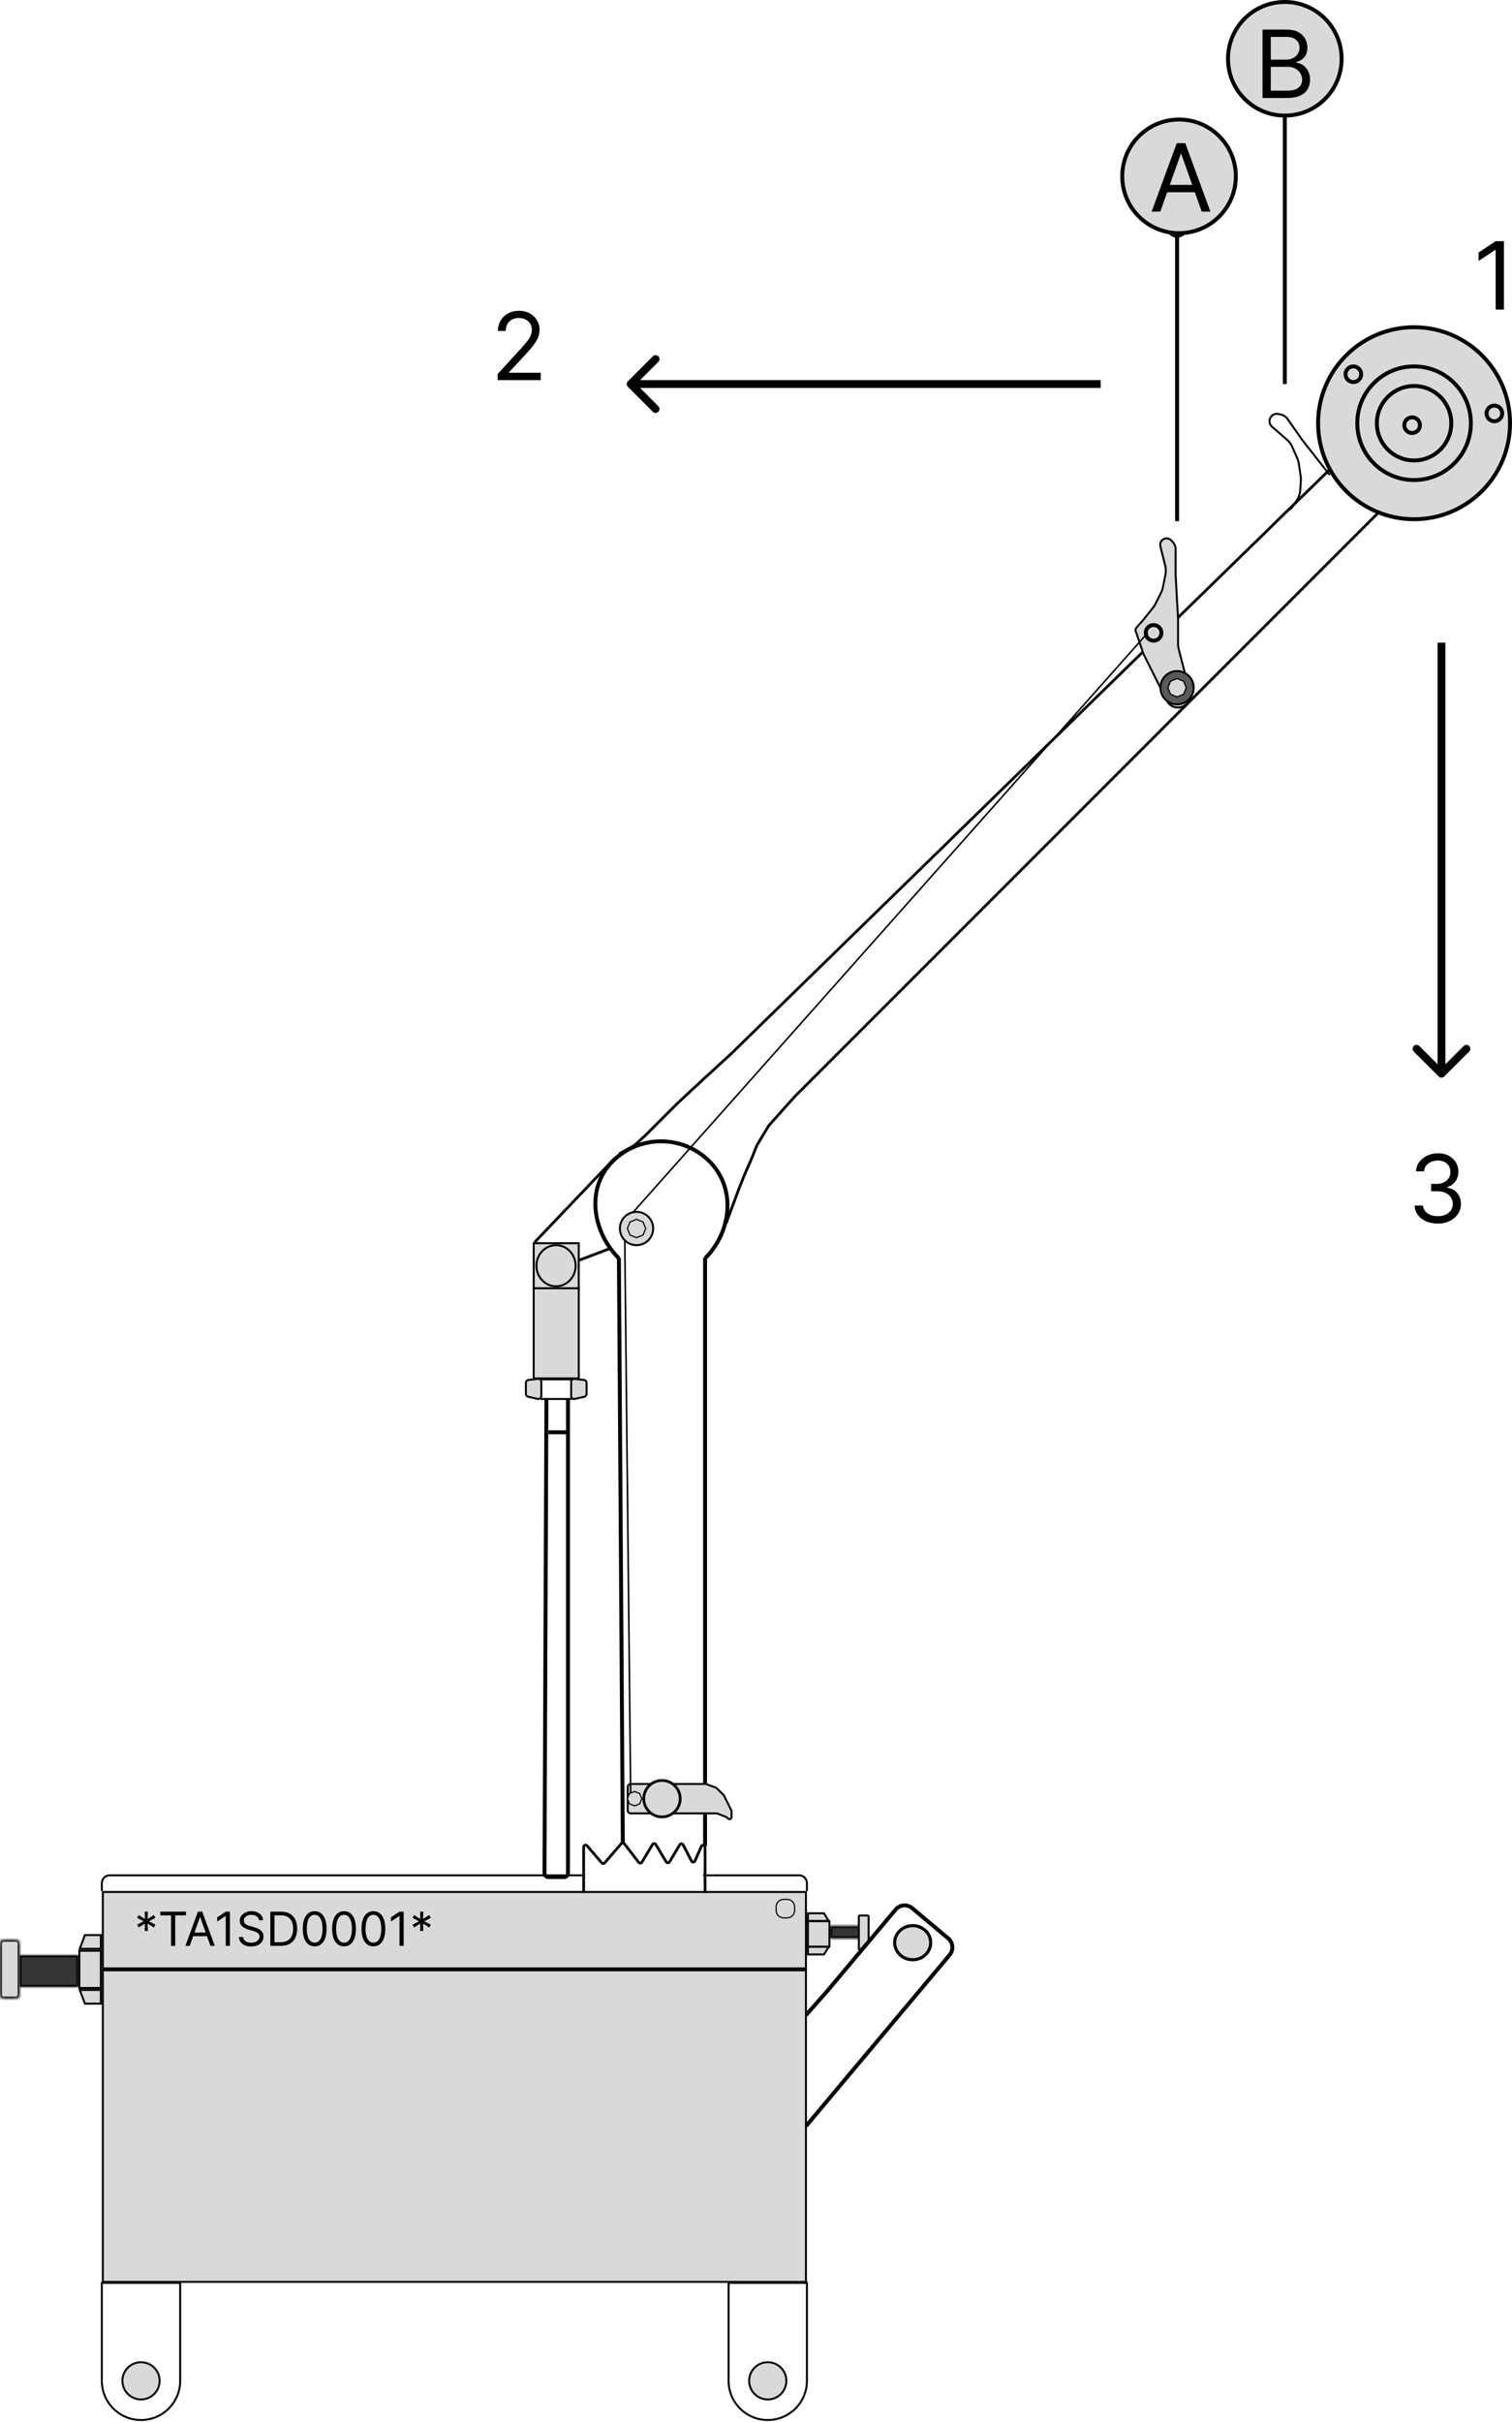 <svg width="386" height="618" viewBox="0 0 386 618" fill="none" xmlns="http://www.w3.org/2000/svg">
<g clip-path="url(#clip0_1_2)">
<path d="M205.75 502.808H26.25V582.308H205.75V502.808Z" fill="#D9D9D9" stroke="black" stroke-width="0.5"/>
<path d="M205.75 482.808H26.25V502.308H205.75V482.808Z" fill="#D9D9D9" stroke="black" stroke-width="0.5"/>
<path d="M46 607.558V582.558H26V607.558" stroke="black" stroke-width="0.5"/>
<path d="M46 607.558C46 613.081 41.523 617.558 36 617.558C30.477 617.558 26 613.081 26 607.558" stroke="black" stroke-width="0.5"/>
<path d="M206 607.558V582.558H186V607.558" stroke="black" stroke-width="0.5"/>
<path d="M206 607.558C206 613.081 201.523 617.558 196 617.558C190.477 617.558 186 613.081 186 607.558" stroke="black" stroke-width="0.5"/>
<path d="M36 612.308C38.623 612.308 40.75 610.181 40.75 607.558C40.75 604.935 38.623 602.808 36 602.808C33.377 602.808 31.25 604.935 31.25 607.558C31.25 610.181 33.377 612.308 36 612.308Z" fill="#D9D9D9" stroke="black" stroke-width="0.5"/>
<path d="M196 612.308C198.623 612.308 200.75 610.181 200.75 607.558C200.75 604.935 198.623 602.808 196 602.808C193.377 602.808 191.25 604.935 191.25 607.558C191.25 610.181 193.377 612.308 196 612.308Z" fill="#D9D9D9" stroke="black" stroke-width="0.5"/>
<path d="M25.75 497.808H20.25V507.308H25.75V497.808Z" fill="#D9D9D9" stroke="black" stroke-width="0.5"/>
<path d="M20.361 497.308L21.673 493.808H25.75V497.308H20.361ZM25.75 507.808V511.308H21.673L20.361 507.808H25.75Z" fill="#D9D9D9" stroke="black" stroke-width="0.5"/>
<path d="M206.25 490.25H211.75V496.75H206.25V490.25Z" fill="#D9D9D9" stroke="black" stroke-width="0.5"/>
<path d="M211.553 490.194L210.36 488.25H206.25V490.194H211.553ZM206.25 496.806V498.75H210.36L211.553 496.806H206.25Z" fill="#D9D9D9" stroke="black" stroke-width="0.5"/>
<path d="M5 499H20V507H5V499Z" fill="#353535"/>
<mask id="mask0_1_2" style="mask-type:luminance" maskUnits="userSpaceOnUse" x="5" y="499" width="15" height="8">
<path d="M5 499H20V507H5V499Z" fill="white"/>
</mask>
<g mask="url(#mask0_1_2)">
<path d="M5 499V498.5H4.5V499H5ZM20 499H20.5V498.5H20V499ZM20 507V507.5H20.5V507H20ZM5 507H4.5V507.5H5V507ZM5 499.5H20V498.5H5V499.5ZM19.5 499V507H20.5V499H19.5ZM20 506.5H5V507.5H20V506.5ZM5.5 507V499H4.5V507H5.5Z" fill="black"/>
</g>
<path d="M0 496C0 495.448 0.448 495 1 495H4C4.552 495 5 495.448 5 496V509C5 509.552 4.552 510 4 510H1C0.448 510 0 509.552 0 509V496Z" fill="#D9D9D9"/>
<mask id="mask1_1_2" style="mask-type:luminance" maskUnits="userSpaceOnUse" x="0" y="495" width="5" height="15">
<path d="M0 496C0 495.448 0.448 495 1 495H4C4.552 495 5 495.448 5 496V509C5 509.552 4.552 510 4 510H1C0.448 510 0 509.552 0 509V496Z" fill="white"/>
</mask>
<g mask="url(#mask1_1_2)">
<path d="M1 495.5H4V494.5H1V495.5ZM4.5 496V509H5.5V496H4.5ZM4 509.5H1V510.5H4V509.5ZM0.5 509V496H-0.5V509H0.5ZM1 509.5C0.724 509.5 0.5 509.276 0.5 509H-0.5C-0.5 509.828 0.172 510.5 1 510.5V509.5ZM4.5 509C4.5 509.276 4.276 509.5 4 509.5V510.5C4.828 510.5 5.5 509.828 5.5 509H4.5ZM4 495.5C4.276 495.5 4.5 495.724 4.5 496H5.5C5.5 495.172 4.828 494.5 4 494.5V495.5ZM1 494.5C0.172 494.5 -0.5 495.172 -0.5 496H0.5C0.5 495.724 0.724 495.5 1 495.5V494.5Z" fill="black"/>
</g>
<path d="M220 491.558H212V494.558H220V491.558Z" fill="#353535"/>
<mask id="mask2_1_2" style="mask-type:luminance" maskUnits="userSpaceOnUse" x="212" y="491" width="8" height="4">
<path d="M220 491.558H212V494.558H220V491.558Z" fill="white"/>
</mask>
<g mask="url(#mask2_1_2)">
<path d="M220 491.558V491.058H220.5V491.558H220ZM212 491.558H211.5V491.058H212V491.558ZM212 494.558V495.058H211.5V494.558H212ZM220 494.558H220.5V495.058H220V494.558ZM220 492.058H212V491.058H220V492.058ZM212.5 491.558V494.558H211.5V491.558H212.5ZM212 494.058H220V495.058H212V494.058ZM219.5 494.558V491.558H220.5V494.558H219.5Z" fill="black"/>
</g>
<path d="M221.75 489.058C221.75 488.92 221.638 488.808 221.5 488.808H219.5C219.362 488.808 219.25 488.92 219.25 489.058V497.293C219.25 497.516 219.519 497.627 219.677 497.47L221.677 495.47C221.724 495.423 221.75 495.359 221.75 495.293V493.058V489.058Z" fill="#D9D9D9" stroke="black" stroke-width="0.5"/>
<path d="M201 484.708H200C198.978 484.708 198.15 485.536 198.15 486.558V487.558C198.15 488.58 198.978 489.408 200 489.408H201C202.022 489.408 202.85 488.58 202.85 487.558V486.558C202.85 485.536 202.022 484.708 201 484.708Z" fill="#D9D9D9" stroke="black" stroke-width="0.3"/>
<path d="M36.935 492.74L37.003 490.865L35.418 491.87L35.008 491.155L36.679 490.285L35.008 489.416L35.418 488.7L37.003 489.706L36.935 487.831H37.753L37.685 489.706L39.27 488.7L39.679 489.416L38.008 490.285L39.679 491.155L39.27 491.87L37.685 490.865L37.753 492.74H36.935ZM40.923 488.768V487.831H47.469V488.768H44.724V496.558H43.668V488.768H40.923ZM48.438 496.558H47.33L50.535 487.831H51.626L54.83 496.558H53.722L51.114 489.211H51.046L48.438 496.558ZM48.847 493.149H53.313V494.086H48.847V493.149ZM58.694 487.831V496.558H57.637V488.939H57.586L55.456 490.353V489.28L57.637 487.831H58.694ZM66.13 490.012C66.079 489.581 65.872 489.245 65.508 489.007C65.144 488.768 64.698 488.649 64.17 488.649C63.784 488.649 63.446 488.711 63.156 488.836C62.869 488.961 62.645 489.133 62.483 489.352C62.324 489.571 62.244 489.819 62.244 490.098C62.244 490.331 62.299 490.531 62.41 490.699C62.524 490.863 62.669 491.001 62.845 491.112C63.021 491.22 63.206 491.309 63.399 491.38C63.592 491.449 63.77 491.504 63.931 491.547L64.818 491.785C65.045 491.845 65.298 491.927 65.576 492.032C65.858 492.137 66.126 492.281 66.382 492.463C66.64 492.642 66.853 492.872 67.021 493.153C67.189 493.434 67.272 493.78 67.272 494.189C67.272 494.66 67.149 495.086 66.902 495.467C66.657 495.848 66.299 496.15 65.828 496.375C65.359 496.599 64.789 496.711 64.119 496.711C63.494 496.711 62.953 496.61 62.495 496.409C62.041 496.207 61.683 495.926 61.422 495.565C61.163 495.204 61.017 494.785 60.983 494.308H62.074C62.102 494.637 62.213 494.91 62.406 495.126C62.602 495.339 62.849 495.498 63.147 495.603C63.449 495.706 63.772 495.757 64.119 495.757C64.522 495.757 64.885 495.691 65.206 495.561C65.527 495.427 65.781 495.243 65.968 495.007C66.156 494.768 66.25 494.49 66.25 494.172C66.25 493.882 66.169 493.646 66.007 493.464C65.845 493.282 65.632 493.135 65.368 493.021C65.103 492.907 64.818 492.808 64.511 492.723L63.437 492.416C62.755 492.22 62.216 491.94 61.818 491.576C61.42 491.213 61.221 490.737 61.221 490.149C61.221 489.66 61.353 489.234 61.617 488.87C61.885 488.504 62.242 488.22 62.691 488.018C63.143 487.814 63.647 487.711 64.204 487.711C64.767 487.711 65.267 487.812 65.704 488.014C66.142 488.213 66.488 488.485 66.744 488.832C67.002 489.179 67.139 489.572 67.153 490.012H66.13ZM71.703 496.558H69.01V487.831H71.822C72.669 487.831 73.394 488.005 73.996 488.355C74.598 488.701 75.06 489.2 75.381 489.851C75.702 490.498 75.862 491.274 75.862 492.177C75.862 493.086 75.7 493.869 75.376 494.525C75.053 495.179 74.581 495.682 73.962 496.034C73.342 496.383 72.59 496.558 71.703 496.558ZM70.067 495.62H71.635C72.356 495.62 72.954 495.481 73.429 495.203C73.903 494.924 74.257 494.528 74.49 494.014C74.723 493.5 74.84 492.887 74.84 492.177C74.84 491.473 74.724 490.866 74.494 490.358C74.264 489.846 73.921 489.454 73.463 489.182C73.006 488.906 72.436 488.768 71.754 488.768H70.067V495.62ZM80.328 496.677C79.686 496.677 79.139 496.503 78.688 496.153C78.236 495.801 77.891 495.291 77.652 494.623C77.413 493.953 77.294 493.143 77.294 492.194C77.294 491.251 77.413 490.446 77.652 489.778C77.894 489.108 78.24 488.596 78.692 488.244C79.146 487.889 79.692 487.711 80.328 487.711C80.965 487.711 81.508 487.889 81.96 488.244C82.415 488.596 82.761 489.108 83 489.778C83.242 490.446 83.362 491.251 83.362 492.194C83.362 493.143 83.243 493.953 83.004 494.623C82.766 495.291 82.421 495.801 81.969 496.153C81.517 496.503 80.97 496.677 80.328 496.677ZM80.328 495.74C80.965 495.74 81.459 495.433 81.811 494.819C82.163 494.206 82.34 493.331 82.34 492.194C82.34 491.439 82.258 490.795 82.097 490.264C81.938 489.733 81.707 489.328 81.406 489.049C81.108 488.771 80.749 488.632 80.328 488.632C79.697 488.632 79.204 488.943 78.849 489.565C78.494 490.184 78.317 491.061 78.317 492.194C78.317 492.95 78.396 493.592 78.555 494.12C78.715 494.649 78.943 495.051 79.242 495.326C79.543 495.602 79.905 495.74 80.328 495.74ZM87.828 496.677C87.186 496.677 86.639 496.503 86.188 496.153C85.736 495.801 85.391 495.291 85.152 494.623C84.913 493.953 84.794 493.143 84.794 492.194C84.794 491.251 84.913 490.446 85.152 489.778C85.394 489.108 85.74 488.596 86.192 488.244C86.646 487.889 87.192 487.711 87.828 487.711C88.465 487.711 89.008 487.889 89.46 488.244C89.915 488.596 90.261 489.108 90.5 489.778C90.742 490.446 90.862 491.251 90.862 492.194C90.862 493.143 90.743 493.953 90.504 494.623C90.266 495.291 89.921 495.801 89.469 496.153C89.017 496.503 88.47 496.677 87.828 496.677ZM87.828 495.74C88.465 495.74 88.959 495.433 89.311 494.819C89.663 494.206 89.84 493.331 89.84 492.194C89.84 491.439 89.758 490.795 89.597 490.264C89.438 489.733 89.207 489.328 88.906 489.049C88.608 488.771 88.249 488.632 87.828 488.632C87.197 488.632 86.704 488.943 86.349 489.565C85.994 490.184 85.817 491.061 85.817 492.194C85.817 492.95 85.896 493.592 86.055 494.12C86.215 494.649 86.443 495.051 86.742 495.326C87.043 495.602 87.405 495.74 87.828 495.74ZM95.328 496.677C94.686 496.677 94.139 496.503 93.688 496.153C93.236 495.801 92.891 495.291 92.652 494.623C92.413 493.953 92.294 493.143 92.294 492.194C92.294 491.251 92.413 490.446 92.652 489.778C92.894 489.108 93.24 488.596 93.692 488.244C94.146 487.889 94.692 487.711 95.328 487.711C95.965 487.711 96.508 487.889 96.96 488.244C97.415 488.596 97.761 489.108 98 489.778C98.242 490.446 98.362 491.251 98.362 492.194C98.362 493.143 98.243 493.953 98.004 494.623C97.766 495.291 97.421 495.801 96.969 496.153C96.517 496.503 95.97 496.677 95.328 496.677ZM95.328 495.74C95.965 495.74 96.459 495.433 96.811 494.819C97.163 494.206 97.34 493.331 97.34 492.194C97.34 491.439 97.258 490.795 97.097 490.264C96.938 489.733 96.707 489.328 96.406 489.049C96.108 488.771 95.749 488.632 95.328 488.632C94.697 488.632 94.204 488.943 93.849 489.565C93.494 490.184 93.317 491.061 93.317 492.194C93.317 492.95 93.396 493.592 93.555 494.12C93.715 494.649 93.943 495.051 94.242 495.326C94.543 495.602 94.905 495.74 95.328 495.74ZM103.05 487.831V496.558H101.993V488.939H101.942L99.811 490.353V489.28L101.993 487.831H103.05ZM107.247 492.74L107.315 490.865L105.73 491.87L105.321 491.155L106.991 490.285L105.321 489.416L105.73 488.7L107.315 489.706L107.247 487.831H108.065L107.997 489.706L109.582 488.7L109.991 489.416L108.321 490.285L109.991 491.155L109.582 491.87L107.997 490.865L108.065 492.74H107.247Z" fill="black"/>
<path d="M206 482.558V480.558C206 479.453 205.105 478.558 204 478.558H179.5M26 482.558V480.558C26 479.453 26.895 478.558 28 478.558H116H138.5H149" stroke="black" stroke-width="0.5"/>
<path d="M205.789 542.533L242.428 498.868C243.493 497.599 243.327 495.707 242.058 494.642L232.865 486.928C231.596 485.863 229.704 486.029 228.639 487.298L211.284 507.981L205.789 514.2" stroke="black"/>
<path d="M237.6 495.75C237.6 498.133 235.56 500.1 233 500.1C230.44 500.1 228.4 498.133 228.4 495.75C228.4 493.367 230.44 491.4 233 491.4C235.56 491.4 237.6 493.367 237.6 495.75Z" fill="#D9D9D9" stroke="black" stroke-width="0.8"/>
<path d="M180 483V471.381C180 470.84 179.26 470.684 179.042 471.18L177.422 474.867C177.253 475.252 176.712 475.269 176.52 474.895L174.411 470.798C174.232 470.45 173.739 470.434 173.538 470.77L170.929 475.114C170.734 475.437 170.266 475.437 170.071 475.114L167.429 470.714C167.234 470.39 166.766 470.39 166.571 470.714L163.877 475.2C163.696 475.502 163.268 475.527 163.053 475.248L159.375 470.486C159.182 470.235 158.806 470.226 158.6 470.466L154.379 475.385C154.18 475.618 153.82 475.618 153.621 475.385L149.879 471.025C149.577 470.673 149 470.887 149 471.351V483" stroke="black" stroke-width="0.7"/>
<path d="M158 321L159 470.336M180 321V471" stroke="black"/>
<path d="M180 321.123C186.834 314.289 187.957 303.209 181.123 296.374C174.289 289.54 163.209 289.54 156.374 296.374C149.54 303.209 151.166 314.289 158 321.123" stroke="black"/>
<path d="M160.25 456C160.25 455.586 160.586 455.25 161 455.25H173.5H180.074C180.161 455.25 180.248 455.265 180.33 455.295L182.706 456.159C182.809 456.197 182.903 456.256 182.98 456.334L184.708 458.062C184.765 458.119 184.813 458.185 184.849 458.257L185.776 460.112L186.671 461.901C186.723 462.005 186.75 462.12 186.75 462.236V463.714C186.75 464.206 186.124 464.415 185.828 464.021C185.717 463.872 185.567 463.757 185.394 463.689L183.272 462.839C183.124 462.78 182.966 462.75 182.807 462.75H180.25H173.5H161C160.586 462.75 160.25 462.414 160.25 462V456Z" fill="#D9D9D9"/>
<path d="M184.708 458.062L182.98 456.334C182.903 456.256 182.809 456.197 182.706 456.159L180.33 455.295C180.248 455.265 180.161 455.25 180.074 455.25H173.5H161C160.586 455.25 160.25 455.586 160.25 456V462C160.25 462.414 160.586 462.75 161 462.75H173.5H180.25H182.807C182.966 462.75 183.124 462.78 183.272 462.839L185.394 463.689C185.567 463.757 185.717 463.872 185.828 464.021C186.124 464.415 186.75 464.206 186.75 463.714V462.236C186.75 462.12 186.723 462.005 186.671 461.901L185.776 460.112L184.849 458.257M184.708 458.062L184.885 457.885M184.708 458.062C184.765 458.119 184.813 458.185 184.849 458.257M184.849 458.257L185.073 458.145" stroke="black" stroke-width="0.5"/>
<path d="M169 463.65C171.568 463.65 173.65 461.568 173.65 459C173.65 456.432 171.568 454.35 169 454.35C166.432 454.35 164.35 456.432 164.35 459C164.35 461.568 166.432 463.65 169 463.65Z" fill="#D9D9D9" stroke="black" stroke-width="0.7"/>
<path d="M160.162 459L160.687 457.687L162 457.162L163.313 457.687L163.838 459L163.313 460.313L162 460.838L160.687 460.313L160.162 459Z" fill="#D9D9D9" stroke="black" stroke-width="0.3"/>
<path d="M139.5 357L139.004 477.996C139.002 478.55 139.45 479 140.004 479H142H144C144.552 479 145 478.552 145 478V357" stroke="black"/>
<path d="M140 365.5H145" stroke="black"/>
<path d="M146 352H142H138M146 357H138" stroke="black" stroke-width="0.5"/>
<path d="M149.084 352.149C149.463 352.191 149.75 352.512 149.75 352.894V355.7C149.75 356.051 149.507 356.355 149.165 356.432L146.72 356.982C146.251 357.087 145.806 356.731 145.806 356.25V354.5V352.619C145.806 352.171 146.195 351.823 146.639 351.874L149.084 352.149ZM134.25 352.894C134.25 352.512 134.537 352.191 134.916 352.149L137.361 351.874C137.805 351.823 138.194 352.171 138.194 352.619V354.5V356.25C138.194 356.731 137.749 357.087 137.28 356.982L134.835 356.432C134.493 356.355 134.25 356.051 134.25 355.7V352.894Z" fill="#D9D9D9"/>
<path d="M149.165 356.432C149.507 356.355 149.75 356.051 149.75 355.7V352.894C149.75 352.512 149.463 352.191 149.084 352.149L146.639 351.874C146.195 351.823 145.806 352.171 145.806 352.619V354.5V356.25C145.806 356.731 146.251 357.087 146.72 356.982L149.165 356.432ZM149.165 356.432L149.22 356.676M134.25 352.894C134.25 352.512 134.537 352.191 134.916 352.149L137.361 351.874C137.805 351.823 138.194 352.171 138.194 352.619V354.5V356.25C138.194 356.731 137.749 357.087 137.28 356.982L134.835 356.432C134.493 356.355 134.25 356.051 134.25 355.7V352.894Z" stroke="black" stroke-width="0.5"/>
<path d="M147.75 317.25H136.25V351.75H147.75V317.25Z" fill="#D9D9D9" stroke="black" stroke-width="0.5"/>
<path d="M136 328.75H148" stroke="black" stroke-width="0.5"/>
<path d="M146.95 323C146.95 325.911 144.701 328.25 141.95 328.25C139.199 328.25 136.95 325.911 136.95 323C136.95 320.089 139.199 317.75 141.95 317.75C144.701 317.75 146.95 320.089 146.95 323Z" fill="#D9D9D9" stroke="black" stroke-width="0.5"/>
<path d="M136.5 317L157 295.5M147.899 321.577L156 318.5" stroke="black" stroke-width="0.7"/>
<path d="M162.5 317.75C164.847 317.75 166.75 315.847 166.75 313.5C166.75 311.153 164.847 309.25 162.5 309.25C160.153 309.25 158.25 311.153 158.25 313.5C158.25 315.847 160.153 317.75 162.5 317.75Z" fill="#D9D9D9" stroke="black" stroke-width="0.5"/>
<path d="M160.496 312.663L160.83 311.83L161.663 311.496L162.5 311.162L163.337 311.496L164.17 311.83L164.504 312.663L164.838 313.5L164.504 314.337L164.17 315.17L163.337 315.504L162.5 315.838L161.663 315.504L160.83 315.17L160.496 314.337L160.162 313.5L160.496 312.663Z" fill="#D9D9D9" stroke="black" stroke-width="0.3"/>
<path d="M161 457.5L159.5 316.5" stroke="black" stroke-width="0.4"/>
<path d="M185.367 312.179L188.651 303.349L189.968 300.032L191.905 295.595L193.069 292.663C193.171 292.407 193.294 292.159 193.437 291.923L196.038 287.619C196.197 287.355 196.381 287.106 196.587 286.876L202.742 279.982L225.274 257.45L270.339 212.385L356.932 125.792C358.884 123.84 358.884 120.674 356.932 118.721L354.665 116.454L352.355 114.144C350.419 112.209 347.287 112.19 345.328 114.101L256.173 201.08L209.829 246.294L186.656 268.901L180 275L173 281.5L165 289.5L162.442 291.868C162.148 292.14 161.823 292.376 161.473 292.57L158 294.5" stroke="black" stroke-width="0.7"/>
<path d="M291.888 158.165L291.895 158.156L294.364 155.07C294.595 154.781 294.795 154.469 294.961 154.138L296.424 151.211C296.633 150.794 296.785 150.35 296.876 149.893L297.525 146.651C297.677 145.889 297.658 145.103 297.47 144.349L296.236 139.414C296.006 138.492 296.611 137.568 297.549 137.412C298.086 137.322 298.633 137.507 299.005 137.905L299.396 138.321C299.864 138.821 300.125 139.48 300.125 140.165V141.5V146.625V146.639L300.75 158.007V164.362C300.75 164.807 300.806 165.25 300.918 165.68L303.751 176.609C304.041 177.725 303.698 178.91 302.857 179.698C301.319 181.14 298.827 180.694 297.884 178.809L291.931 166.903L290.737 163.421L290.736 163.419L289.919 160.966C289.835 160.713 289.891 160.434 290.067 160.234L291.888 158.165Z" fill="#D9D9D9" stroke="black" stroke-width="0.5"/>
<path d="M300.5 179.75C302.847 179.75 304.75 177.847 304.75 175.5C304.75 173.153 302.847 171.25 300.5 171.25C298.153 171.25 296.25 173.153 296.25 175.5C296.25 177.847 298.153 179.75 300.5 179.75Z" fill="#5A5A5A" stroke="black" stroke-width="0.5"/>
<path d="M298.496 174.663L298.83 173.83L299.663 173.496L300.5 173.162L301.337 173.496L302.17 173.83L302.504 174.663L302.838 175.5L302.504 176.337L302.17 177.17L301.337 177.504L300.5 177.838L299.663 177.504L298.83 177.17L298.496 176.337L298.162 175.5L298.496 174.663Z" fill="#D9D9D9" stroke="black" stroke-width="0.3"/>
<path d="M294.5 163.5C295.605 163.5 296.5 162.605 296.5 161.5C296.5 160.395 295.605 159.5 294.5 159.5C293.395 159.5 292.5 160.395 292.5 161.5C292.5 162.605 293.395 163.5 294.5 163.5Z" fill="#D9D9D9" stroke="black"/>
<path d="M161.5 309.5L293 161.5" stroke="black" stroke-width="0.4"/>
<path d="M361 132.5C374.531 132.5 385.5 121.531 385.5 108C385.5 94.469 374.531 83.5 361 83.5C347.469 83.5 336.5 94.469 336.5 108C336.5 121.531 347.469 132.5 361 132.5Z" fill="#D9D9D9" stroke="black"/>
<path d="M361 122.5C369.008 122.5 375.5 116.008 375.5 108C375.5 99.992 369.008 93.5 361 93.5C352.992 93.5 346.5 99.992 346.5 108C346.5 116.008 352.992 122.5 361 122.5Z" fill="#D9D9D9" stroke="black"/>
<path d="M361 117.5C366.247 117.5 370.5 113.247 370.5 108C370.5 102.753 366.247 98.5 361 98.5C355.753 98.5 351.5 102.753 351.5 108C351.5 113.247 355.753 117.5 361 117.5Z" fill="#D9D9D9" stroke="black"/>
<path d="M381.5 107.5C382.605 107.5 383.5 106.605 383.5 105.5C383.5 104.395 382.605 103.5 381.5 103.5C380.395 103.5 379.5 104.395 379.5 105.5C379.5 106.605 380.395 107.5 381.5 107.5Z" fill="#D9D9D9" stroke="black"/>
<path d="M345.5 97.5C346.605 97.5 347.5 96.605 347.5 95.5C347.5 94.395 346.605 93.5 345.5 93.5C344.395 93.5 343.5 94.395 343.5 95.5C343.5 96.605 344.395 97.5 345.5 97.5Z" fill="#D9D9D9" stroke="black"/>
<path d="M360.5 110.5C361.605 110.5 362.5 109.605 362.5 108.5C362.5 107.395 361.605 106.5 360.5 106.5C359.395 106.5 358.5 107.395 358.5 108.5C358.5 109.605 359.395 110.5 360.5 110.5Z" fill="#D9D9D9" stroke="black"/>
<path d="M329.429 130L330.5 128.5L331.068 127.672C331.578 126.929 331.878 126.062 331.935 125.162L332.1 122.592C332.122 122.241 332.107 121.888 332.056 121.54L331.576 118.302C331.511 117.863 331.387 117.434 331.208 117.027L329.88 114C329.583 113.322 329.139 112.719 328.58 112.233L324.739 108.899C323.911 108.18 323.872 106.907 324.655 106.138C325.103 105.698 325.742 105.511 326.357 105.64L326.915 105.758C327.648 105.911 328.294 106.338 328.724 106.951L329.489 108.045L332.429 112.243L339.465 121.202" stroke="black" stroke-width="0.5"/>
<path d="M367.293 274.707C367.683 275.098 368.317 275.098 368.707 274.707L375.071 268.343C375.462 267.953 375.462 267.319 375.071 266.929C374.681 266.538 374.047 266.538 373.657 266.929L368 272.586L362.343 266.929C361.953 266.538 361.319 266.538 360.929 266.929C360.538 267.319 360.538 267.953 360.929 268.343L367.293 274.707ZM367 164V274H369V164H367Z" fill="black"/>
<path d="M160.293 97.293C159.902 97.683 159.902 98.317 160.293 98.707L166.657 105.071C167.047 105.462 167.681 105.462 168.071 105.071C168.462 104.681 168.462 104.047 168.071 103.657L162.414 98L168.071 92.343C168.462 91.953 168.462 91.32 168.071 90.929C167.681 90.538 167.047 90.538 166.657 90.929L160.293 97.293ZM281 97H161V99H281V97Z" fill="black"/>
<path d="M300.5 60.667C301.973 60.667 303.167 59.473 303.167 58C303.167 56.527 301.973 55.333 300.5 55.333C299.027 55.333 297.833 56.527 297.833 58C297.833 59.473 299.027 60.667 300.5 60.667ZM301 133V58H300V133H301Z" fill="black"/>
<path d="M328 25.667C329.473 25.667 330.667 24.473 330.667 23C330.667 21.527 329.473 20.333 328 20.333C326.527 20.333 325.333 21.527 325.333 23C325.333 24.473 326.527 25.667 328 25.667ZM328.5 98V23H327.5V98H328.5Z" fill="black"/>
<path d="M367.064 312.239C365.939 312.239 364.936 312.045 364.055 311.659C363.18 311.273 362.484 310.736 361.967 310.048C361.456 309.355 361.178 308.551 361.132 307.636H363.28C363.325 308.199 363.518 308.685 363.859 309.094C364.2 309.497 364.646 309.81 365.197 310.031C365.749 310.253 366.359 310.364 367.03 310.364C367.78 310.364 368.445 310.233 369.024 309.972C369.604 309.71 370.058 309.347 370.388 308.881C370.717 308.415 370.882 307.875 370.882 307.261C370.882 306.619 370.723 306.054 370.405 305.565C370.087 305.071 369.621 304.685 369.007 304.406C368.393 304.128 367.643 303.989 366.757 303.989H365.359V302.114H366.757C367.45 302.114 368.058 301.989 368.581 301.739C369.109 301.489 369.521 301.136 369.817 300.682C370.118 300.227 370.268 299.693 370.268 299.08C370.268 298.489 370.138 297.974 369.876 297.537C369.615 297.099 369.246 296.759 368.768 296.514C368.297 296.27 367.74 296.148 367.098 296.148C366.496 296.148 365.928 296.259 365.393 296.48C364.865 296.696 364.433 297.011 364.098 297.426C363.763 297.835 363.581 298.33 363.553 298.909H361.507C361.541 297.994 361.817 297.193 362.334 296.506C362.851 295.812 363.527 295.273 364.362 294.886C365.203 294.5 366.126 294.307 367.132 294.307C368.212 294.307 369.138 294.526 369.911 294.963C370.683 295.395 371.277 295.966 371.692 296.676C372.107 297.386 372.314 298.153 372.314 298.977C372.314 299.96 372.055 300.798 371.538 301.491C371.027 302.185 370.331 302.665 369.45 302.932V303.068C370.553 303.25 371.413 303.719 372.033 304.474C372.652 305.224 372.962 306.153 372.962 307.261C372.962 308.21 372.703 309.062 372.186 309.818C371.675 310.568 370.976 311.159 370.089 311.591C369.203 312.023 368.195 312.239 367.064 312.239Z" fill="black"/>
<path d="M127.041 97V95.466L132.803 89.159C133.479 88.421 134.036 87.778 134.473 87.233C134.911 86.682 135.234 86.165 135.445 85.682C135.661 85.193 135.768 84.682 135.768 84.148C135.768 83.534 135.621 83.003 135.325 82.554C135.036 82.105 134.638 81.758 134.132 81.514C133.626 81.27 133.058 81.148 132.428 81.148C131.757 81.148 131.172 81.287 130.672 81.565C130.178 81.838 129.794 82.222 129.521 82.716C129.254 83.21 129.121 83.79 129.121 84.454H127.109C127.109 83.432 127.345 82.534 127.817 81.761C128.288 80.989 128.93 80.386 129.743 79.954C130.561 79.523 131.479 79.307 132.496 79.307C133.518 79.307 134.425 79.523 135.214 79.954C136.004 80.386 136.624 80.969 137.072 81.702C137.521 82.435 137.746 83.25 137.746 84.148C137.746 84.79 137.629 85.418 137.396 86.031C137.169 86.639 136.771 87.318 136.203 88.068C135.641 88.812 134.859 89.722 133.859 90.796L129.939 94.989V95.125H138.053V97H127.041Z" fill="black"/>
<path d="M328 29.5C336.008 29.5 342.5 23.008 342.5 15C342.5 6.992 336.008 0.5 328 0.5C319.992 0.5 313.5 6.992 313.5 15C313.5 23.008 319.992 29.5 328 29.5Z" fill="#D9D9D9" stroke="black"/>
<path d="M301 59.5C309.008 59.5 315.5 53.008 315.5 45C315.5 36.992 309.008 30.5 301 30.5C292.992 30.5 286.5 36.992 286.5 45C286.5 53.008 292.992 59.5 301 59.5Z" fill="#D9D9D9" stroke="black"/>
<path d="M296.22 54H294.004L300.413 36.545H302.595L309.004 54H306.788L301.572 39.307H301.436L296.22 54ZM297.038 47.182H305.97V49.057H297.038V47.182Z" fill="black"/>
<path d="M322.309 25V7.545H328.411C329.627 7.545 330.63 7.756 331.42 8.176C332.21 8.591 332.798 9.151 333.184 9.855C333.57 10.554 333.763 11.329 333.763 12.182C333.763 12.932 333.63 13.551 333.363 14.04C333.102 14.528 332.755 14.915 332.323 15.199C331.897 15.483 331.434 15.693 330.934 15.829V16C331.468 16.034 332.005 16.222 332.545 16.562C333.085 16.903 333.536 17.392 333.9 18.028C334.263 18.665 334.445 19.443 334.445 20.364C334.445 21.239 334.246 22.026 333.849 22.724C333.451 23.423 332.823 23.977 331.965 24.386C331.107 24.796 329.991 25 328.616 25H322.309ZM324.423 23.125H328.616C329.996 23.125 330.977 22.858 331.556 22.324C332.141 21.784 332.434 21.131 332.434 20.364C332.434 19.773 332.283 19.227 331.982 18.727C331.681 18.222 331.252 17.818 330.695 17.517C330.138 17.21 329.479 17.057 328.718 17.057H324.423V23.125ZM324.423 15.216H328.343C328.979 15.216 329.553 15.091 330.065 14.841C330.582 14.591 330.991 14.239 331.292 13.784C331.599 13.329 331.752 12.796 331.752 12.182C331.752 11.415 331.485 10.764 330.951 10.23C330.417 9.69 329.57 9.42 328.411 9.42H324.423V15.216Z" fill="black"/>
<path d="M383.943 61.545V79H381.83V63.761H381.727L377.466 66.591V64.443L381.83 61.545H383.943Z" fill="black"/>
</g>
<defs>
<clipPath id="clip0_1_2">
<rect width="386" height="618" fill="white"/>
</clipPath>
</defs>
</svg>
